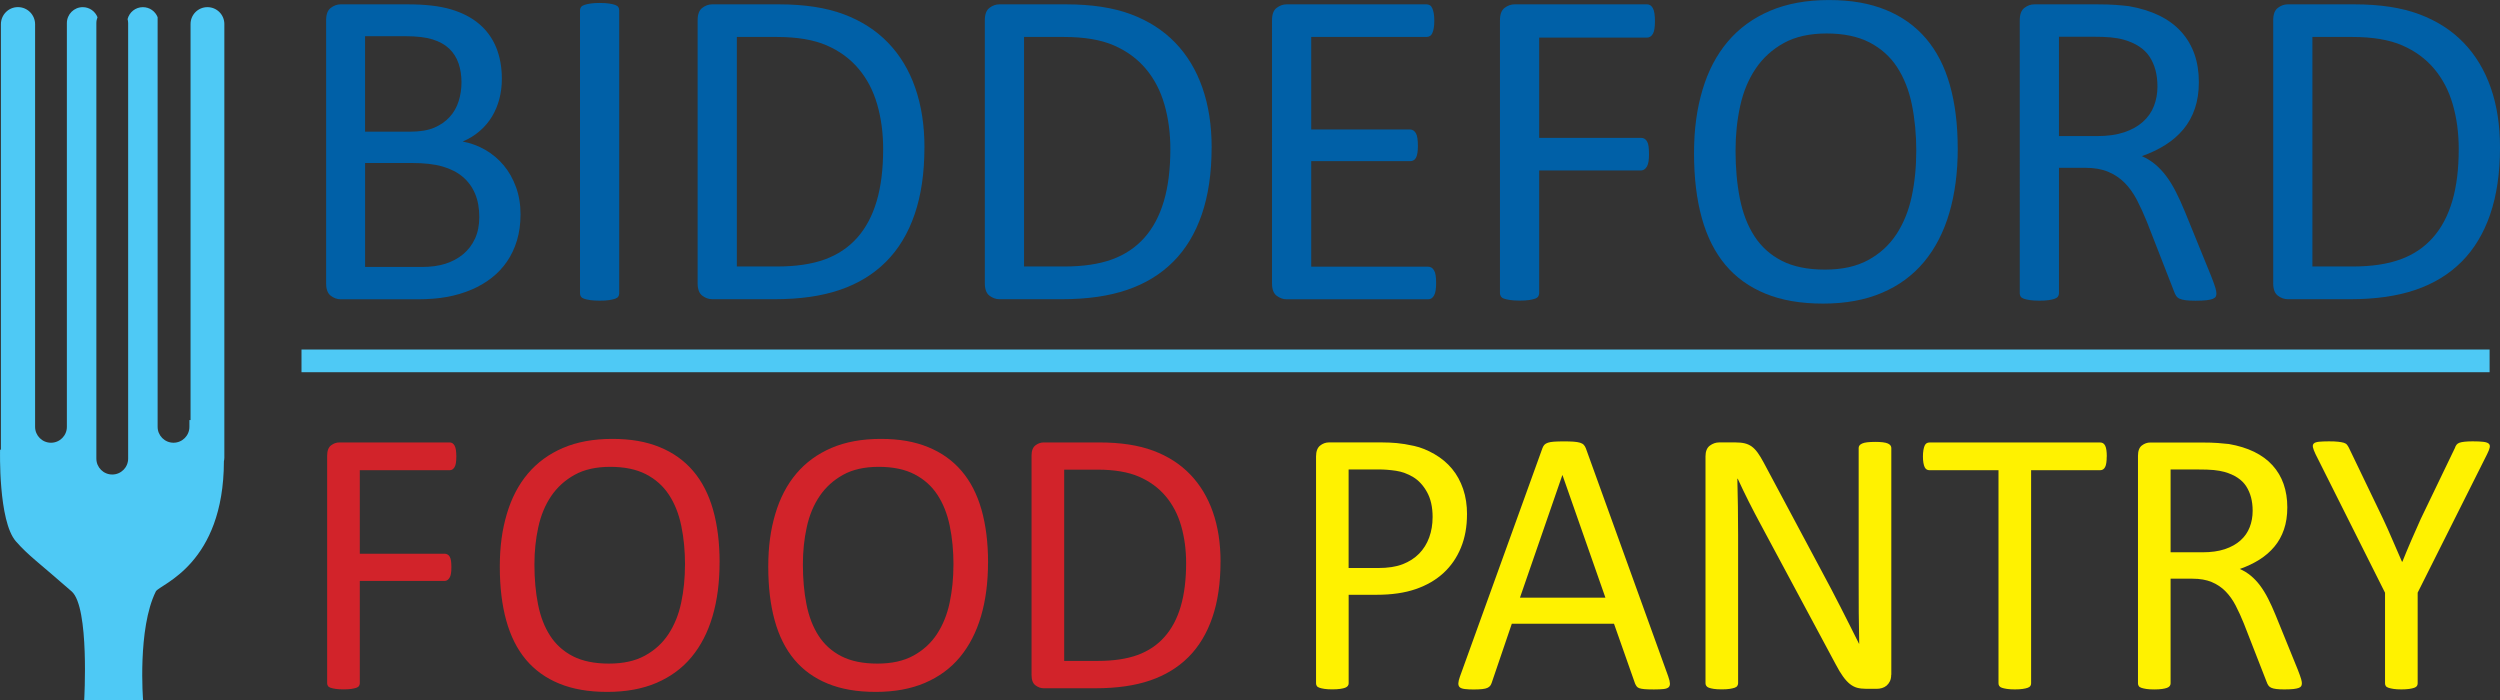<?xml version="1.0" encoding="UTF-8"?> <svg xmlns="http://www.w3.org/2000/svg" id="b" data-name="Layer 2" width="632.5" height="177.15" viewBox="0 0 632.5 177.15"><rect x="0" y="0" width="632.5" height="177.15" fill="#333333" stroke="none"/><g id="c" data-name="Layer 1"><g><path d="M52.48,1.81c-2.36,0-4.27,1.91-4.27,4.27v100.19h-.29v1.72c0,2.22-1.8,4.02-4.02,4.02s-4.02-1.8-4.02-4.02V4.35c-.59-1.49-2.03-2.54-3.73-2.54-1.87,0-3.42,1.28-3.87,3.01.08.32.14.66.14,1.01v110.2c0,2.22-1.8,4.02-4.02,4.02s-4.02-1.8-4.02-4.02V5.83c0-.52.11-1.02.29-1.47-.59-1.49-2.03-2.55-3.73-2.55-2.22,0-4.01,1.8-4.02,4.01v102.17c0,2.22-1.8,4.02-4.02,4.02s-4.02-1.8-4.02-4.02V6.14c0-2.39-1.94-4.34-4.34-4.34S.23,3.75.23,6.14v107.63H.02s-.49,18.08,4.01,23.2c3.21,3.65,5.54,5.15,14.1,12.66,4.55,3.99,3.17,27.52,3.17,27.52h14.9s-1.46-18.11,3.23-27.52c0,0,0-.02.01-.03,1.26-1.89,17.15-6.83,17.21-32.91.07-.3.11-.61.11-.93V6.08c0-2.36-1.91-4.27-4.27-4.27Z" fill="#4ec9f5"></path><g><g><path d="M131.69,54.32c0,2.35-.3,4.51-.89,6.49-.6,1.98-1.43,3.76-2.51,5.33-1.08,1.58-2.37,2.96-3.89,4.15-1.52,1.19-3.23,2.19-5.13,3-1.9.81-3.94,1.41-6.11,1.82-2.17.4-4.66.61-7.47.61h-19.49c-.89,0-1.72-.3-2.51-.89-.79-.6-1.18-1.64-1.18-3.14V5.13c0-1.5.39-2.55,1.18-3.14.79-.6,1.62-.89,2.51-.89h16.95c4.46,0,8.11.42,10.96,1.27,2.84.85,5.22,2.08,7.12,3.69,1.9,1.61,3.33,3.59,4.3,5.94.96,2.35,1.44,5,1.44,7.96,0,1.77-.21,3.46-.63,5.07-.42,1.61-1.05,3.1-1.87,4.47-.83,1.37-1.87,2.59-3.11,3.66-1.25,1.08-2.68,1.96-4.3,2.65,2.04.38,3.94,1.09,5.71,2.1,1.77,1.02,3.32,2.32,4.64,3.89,1.33,1.58,2.37,3.42,3.14,5.54.77,2.11,1.15,4.44,1.15,6.98ZM116.76,20.93c0-1.81-.25-3.44-.75-4.9-.5-1.46-1.29-2.7-2.36-3.72-1.07-1.02-2.47-1.8-4.2-2.34-1.73-.54-4.01-.81-6.85-.81h-10.24v24.16h11.28c2.57,0,4.64-.34,6.21-1.01,1.57-.67,2.88-1.58,3.91-2.71,1.04-1.13,1.79-2.46,2.27-3.98.48-1.52.72-3.08.72-4.7ZM121.26,54.9c0-2.23-.35-4.19-1.06-5.88-.71-1.69-1.75-3.11-3.11-4.27-1.36-1.15-3.07-2.03-5.12-2.62-2.05-.6-4.63-.89-7.74-.89h-11.86v26.3h14.39c2.26,0,4.24-.27,5.93-.81,1.69-.54,3.17-1.33,4.46-2.39,1.28-1.06,2.29-2.37,3.02-3.95.73-1.58,1.09-3.4,1.09-5.48Z" fill="#0060a7"></path><path d="M156.66,74.22c0,.31-.08.58-.23.81-.15.23-.42.41-.81.55-.38.14-.89.25-1.53.35-.63.1-1.43.14-2.39.14s-1.71-.05-2.36-.14c-.65-.1-1.17-.21-1.56-.35-.38-.13-.65-.32-.81-.55-.15-.23-.23-.5-.23-.81V2.6c0-.31.09-.58.26-.81.17-.23.46-.41.86-.55.4-.13.92-.25,1.56-.35.63-.1,1.39-.14,2.28-.14.96,0,1.76.05,2.39.14.63.1,1.14.21,1.53.35.38.14.65.32.81.55.15.23.23.5.23.81v71.62Z" fill="#0060a7"></path><path d="M233.88,37.31c0,6.46-.83,12.1-2.48,16.92-1.65,4.82-4.07,8.82-7.24,11.99-3.17,3.17-7.06,5.55-11.68,7.12-4.61,1.58-10.11,2.36-16.49,2.36h-15.8c-.89,0-1.72-.3-2.51-.89-.79-.6-1.18-1.64-1.18-3.14V5.13c0-1.5.39-2.55,1.18-3.14.79-.6,1.62-.89,2.51-.89h16.9c6.46,0,11.92.84,16.38,2.51,4.46,1.67,8.2,4.08,11.22,7.21,3.02,3.13,5.31,6.93,6.86,11.39,1.56,4.46,2.34,9.5,2.34,15.11ZM223.44,37.71c0-4.04-.5-7.79-1.5-11.27-1-3.48-2.57-6.49-4.7-9.02-2.13-2.54-4.83-4.52-8.1-5.94-3.27-1.42-7.48-2.13-12.63-2.13h-10.09v58.07h10.21c4.77,0,8.78-.6,12.05-1.79,3.27-1.19,6-3.02,8.19-5.48,2.19-2.46,3.83-5.54,4.93-9.26,1.1-3.71,1.64-8.1,1.64-13.18Z" fill="#0060a7"></path><path d="M306.54,37.31c0,6.46-.83,12.1-2.48,16.92-1.65,4.82-4.07,8.82-7.24,11.99-3.17,3.17-7.06,5.55-11.68,7.12-4.61,1.58-10.11,2.36-16.49,2.36h-15.8c-.89,0-1.72-.3-2.51-.89-.79-.6-1.18-1.64-1.18-3.14V5.13c0-1.5.39-2.55,1.18-3.14.79-.6,1.62-.89,2.51-.89h16.9c6.46,0,11.92.84,16.38,2.51,4.46,1.67,8.2,4.08,11.22,7.21,3.02,3.13,5.31,6.93,6.86,11.39,1.56,4.46,2.34,9.5,2.34,15.11ZM296.1,37.71c0-4.04-.5-7.79-1.5-11.27-1-3.48-2.57-6.49-4.7-9.02-2.13-2.54-4.83-4.52-8.1-5.94-3.27-1.42-7.48-2.13-12.63-2.13h-10.09v58.07h10.21c4.77,0,8.78-.6,12.05-1.79,3.27-1.19,6-3.02,8.19-5.48,2.19-2.46,3.83-5.54,4.93-9.26,1.1-3.71,1.64-8.1,1.64-13.18Z" fill="#0060a7"></path><path d="M363.34,71.62c0,.69-.04,1.3-.12,1.82-.08.52-.21.95-.4,1.3-.19.35-.41.6-.66.75-.25.15-.53.23-.84.23h-35.81c-.89,0-1.72-.3-2.51-.89-.79-.6-1.18-1.64-1.18-3.14V5.13c0-1.5.39-2.55,1.18-3.14.79-.6,1.62-.89,2.51-.89h35.41c.31,0,.59.08.84.23.25.15.45.4.61.75.15.35.28.78.37,1.3s.14,1.16.14,1.93c0,.69-.05,1.3-.14,1.82-.1.52-.22.94-.37,1.27-.15.33-.36.57-.61.72-.25.15-.53.23-.84.23h-29.18v23.41h25.03c.31,0,.59.09.84.26s.46.41.63.72c.17.31.3.73.37,1.27.08.54.12,1.17.12,1.9,0,.69-.04,1.29-.12,1.79-.08.5-.2.9-.37,1.21-.17.31-.38.53-.63.66-.25.14-.53.2-.84.2h-25.03v26.7h29.58c.31,0,.59.08.84.23.25.15.47.39.66.72.19.33.33.75.4,1.27.08.52.12,1.16.12,1.93Z" fill="#0060a7"></path><path d="M418.7,5.36c0,.73-.04,1.37-.12,1.9-.08.54-.21.97-.4,1.3-.19.33-.41.57-.66.72-.25.15-.51.23-.78.23h-27.33v25.37h25.83c.27,0,.53.07.78.2.25.14.47.36.66.66.19.31.33.72.4,1.24s.12,1.18.12,1.99c0,.73-.04,1.36-.12,1.87s-.21.94-.4,1.27c-.19.33-.41.58-.66.75-.25.17-.51.26-.78.26h-25.83v31.08c0,.27-.08.53-.23.78-.15.25-.42.44-.81.58-.38.14-.88.25-1.5.35-.62.1-1.42.14-2.42.14-.92,0-1.71-.05-2.36-.14-.65-.1-1.17-.21-1.56-.35-.38-.13-.65-.33-.81-.58-.15-.25-.23-.51-.23-.78V5.13c0-1.5.39-2.55,1.18-3.14.79-.6,1.62-.89,2.51-.89h33.56c.27,0,.53.08.78.23.25.15.47.4.66.75.19.35.33.8.4,1.35.08.56.12,1.2.12,1.93Z" fill="#0060a7"></path><path d="M495.31,37.54c0,6.04-.71,11.48-2.13,16.32-1.42,4.84-3.55,8.97-6.37,12.37-2.83,3.4-6.37,6.02-10.64,7.84-4.27,1.83-9.25,2.74-14.94,2.74s-10.47-.84-14.56-2.51c-4.09-1.67-7.48-4.1-10.15-7.29-2.67-3.19-4.66-7.15-5.97-11.88-1.31-4.73-1.96-10.17-1.96-16.32s.71-11.23,2.13-16.03c1.42-4.81,3.56-8.89,6.4-12.25,2.84-3.36,6.4-5.96,10.67-7.78,4.27-1.83,9.25-2.74,14.93-2.74s10.28.83,14.36,2.48c4.07,1.65,7.47,4.07,10.18,7.24,2.71,3.17,4.73,7.09,6.05,11.76,1.33,4.67,1.99,10.02,1.99,16.06ZM484.82,38.23c0-4.23-.38-8.16-1.12-11.79s-2-6.78-3.74-9.46c-1.75-2.67-4.08-4.76-7-6.26-2.92-1.5-6.53-2.25-10.83-2.25s-7.91.81-10.83,2.42c-2.92,1.61-5.29,3.77-7.11,6.46-1.82,2.69-3.13,5.83-3.92,9.43-.79,3.6-1.18,7.37-1.18,11.33,0,4.38.36,8.42,1.09,12.11s1.96,6.87,3.69,9.54c1.73,2.67,4.04,4.75,6.94,6.23,2.9,1.48,6.54,2.22,10.91,2.22s7.99-.81,10.94-2.42c2.96-1.61,5.34-3.8,7.14-6.54,1.8-2.75,3.09-5.93,3.86-9.54.77-3.61,1.15-7.44,1.15-11.48Z" fill="#0060a7"></path><path d="M560.76,74.22c0,.31-.06.58-.17.81-.12.23-.37.42-.75.58-.38.15-.92.27-1.62.35-.69.08-1.61.12-2.77.12-1,0-1.82-.04-2.45-.12-.63-.08-1.14-.2-1.53-.37-.38-.17-.68-.41-.89-.72-.21-.31-.39-.69-.55-1.15l-6.86-17.59c-.81-2-1.64-3.83-2.51-5.51-.87-1.67-1.89-3.11-3.08-4.33-1.19-1.21-2.6-2.15-4.21-2.83-1.61-.67-3.56-1.01-5.82-1.01h-6.63v31.77c0,.31-.09.58-.26.81-.17.23-.44.41-.81.55-.37.14-.87.25-1.5.35-.63.1-1.43.14-2.39.14s-1.76-.05-2.39-.14c-.63-.1-1.14-.21-1.53-.35-.38-.13-.65-.32-.81-.55-.15-.23-.23-.5-.23-.81V5.13c0-1.5.39-2.55,1.18-3.14.79-.6,1.62-.89,2.51-.89h15.86c1.88,0,3.45.05,4.7.14,1.25.1,2.37.2,3.37.32,2.88.5,5.43,1.29,7.64,2.36,2.21,1.08,4.07,2.44,5.56,4.09,1.5,1.65,2.62,3.55,3.37,5.68.75,2.13,1.12,4.49,1.12,7.06s-.34,4.74-1.01,6.72c-.67,1.98-1.64,3.73-2.91,5.25-1.27,1.52-2.79,2.84-4.56,3.95-1.77,1.12-3.75,2.06-5.94,2.83,1.23.54,2.34,1.22,3.34,2.05,1,.83,1.93,1.82,2.8,2.97s1.68,2.48,2.45,3.98c.77,1.5,1.54,3.19,2.31,5.07l6.69,16.43c.54,1.38.88,2.36,1.04,2.91.15.56.23.99.23,1.3ZM545.83,21.8c0-2.92-.65-5.39-1.96-7.41-1.31-2.02-3.5-3.47-6.57-4.35-.96-.27-2.05-.46-3.26-.58-1.21-.12-2.8-.17-4.76-.17h-8.36v25.14h9.69c2.61,0,4.87-.32,6.78-.95s3.49-1.52,4.76-2.65c1.27-1.13,2.2-2.47,2.8-4.01.6-1.54.89-3.21.89-5.02Z" fill="#0060a7"></path><path d="M632.5,37.31c0,6.46-.83,12.1-2.48,16.92-1.65,4.82-4.07,8.82-7.24,11.99-3.17,3.17-7.06,5.55-11.68,7.12-4.61,1.58-10.11,2.36-16.49,2.36h-15.8c-.88,0-1.72-.3-2.51-.89-.79-.6-1.18-1.64-1.18-3.14V5.13c0-1.5.39-2.55,1.18-3.14.79-.6,1.62-.89,2.51-.89h16.9c6.46,0,11.92.84,16.38,2.51,4.46,1.67,8.2,4.08,11.22,7.21,3.02,3.13,5.3,6.93,6.86,11.39,1.56,4.46,2.33,9.5,2.33,15.11ZM622.06,37.71c0-4.04-.5-7.79-1.5-11.27-1-3.48-2.57-6.49-4.7-9.02-2.13-2.54-4.83-4.52-8.1-5.94-3.27-1.42-7.48-2.13-12.63-2.13h-10.09v58.07h10.21c4.77,0,8.78-.6,12.05-1.79,3.27-1.19,6-3.02,8.19-5.48,2.19-2.46,3.83-5.54,4.93-9.26,1.1-3.71,1.64-8.1,1.64-13.18Z" fill="#0060a7"></path></g><g><path d="M115.45,115.5c0,.61-.03,1.14-.1,1.59-.06.45-.18.81-.34,1.08-.16.27-.34.47-.55.6-.21.13-.42.19-.65.19h-22.78v21.14h21.53c.22,0,.44.06.65.17.21.11.39.3.55.55.16.26.27.6.34,1.03.06.43.1.98.1,1.66,0,.61-.03,1.13-.1,1.56-.06.43-.18.79-.34,1.06-.16.27-.34.48-.55.62-.21.14-.42.22-.65.22h-21.53v25.9c0,.22-.06.44-.19.65-.13.21-.35.37-.67.48-.32.11-.74.21-1.25.29-.51.08-1.19.12-2.02.12-.77,0-1.43-.04-1.97-.12-.54-.08-.98-.18-1.3-.29-.32-.11-.54-.27-.67-.48-.13-.21-.19-.42-.19-.65v-57.57c0-1.25.33-2.12.98-2.62.66-.5,1.35-.74,2.09-.74h27.97c.22,0,.44.06.65.19.21.13.39.34.55.62.16.29.27.67.34,1.13.06.46.1,1,.1,1.61Z" fill="#d2232a"></path><path d="M182.05,142.32c0,5.03-.59,9.56-1.78,13.6-1.19,4.04-2.96,7.47-5.31,10.31-2.35,2.84-5.31,5.01-8.87,6.54-3.56,1.52-7.71,2.28-12.45,2.28s-8.72-.7-12.13-2.09c-3.41-1.39-6.23-3.42-8.46-6.08-2.23-2.66-3.88-5.96-4.97-9.9-1.09-3.94-1.63-8.47-1.63-13.6s.59-9.35,1.78-13.36c1.18-4,2.96-7.41,5.33-10.21,2.37-2.8,5.33-4.96,8.89-6.49,3.56-1.52,7.7-2.28,12.45-2.28s8.57.69,11.97,2.07c3.4,1.38,6.22,3.39,8.48,6.03,2.26,2.64,3.94,5.91,5.05,9.8,1.1,3.89,1.66,8.35,1.66,13.38ZM173.31,142.9c0-3.52-.31-6.8-.94-9.83-.62-3.03-1.66-5.65-3.12-7.88-1.46-2.23-3.4-3.96-5.83-5.21-2.43-1.25-5.44-1.87-9.02-1.87s-6.59.67-9.02,2.02c-2.43,1.35-4.41,3.14-5.93,5.38-1.52,2.24-2.61,4.86-3.26,7.86-.66,3-.98,6.14-.98,9.44,0,3.65.3,7.02.91,10.09.61,3.08,1.63,5.73,3.07,7.95,1.44,2.23,3.37,3.96,5.78,5.19,2.42,1.23,5.45,1.85,9.09,1.85s6.66-.67,9.12-2.02,4.45-3.16,5.95-5.45c1.5-2.29,2.58-4.94,3.21-7.95.64-3.01.96-6.2.96-9.56Z" fill="#d2232a"></path><path d="M249.97,142.32c0,5.03-.59,9.56-1.78,13.6-1.19,4.04-2.96,7.47-5.31,10.31-2.35,2.84-5.31,5.01-8.87,6.54-3.56,1.52-7.71,2.28-12.45,2.28s-8.72-.7-12.13-2.09c-3.41-1.39-6.23-3.42-8.46-6.08-2.23-2.66-3.88-5.96-4.97-9.9-1.09-3.94-1.63-8.47-1.63-13.6s.59-9.35,1.78-13.36c1.18-4,2.96-7.41,5.33-10.21,2.37-2.8,5.33-4.96,8.89-6.49,3.56-1.52,7.7-2.28,12.45-2.28s8.57.69,11.97,2.07c3.4,1.38,6.22,3.39,8.48,6.03,2.26,2.64,3.94,5.91,5.05,9.8,1.1,3.89,1.66,8.35,1.66,13.38ZM241.23,142.9c0-3.52-.31-6.8-.94-9.83-.62-3.03-1.66-5.65-3.12-7.88-1.46-2.23-3.4-3.96-5.83-5.21-2.43-1.25-5.44-1.87-9.02-1.87s-6.59.67-9.02,2.02c-2.43,1.35-4.41,3.14-5.93,5.38-1.52,2.24-2.61,4.86-3.26,7.86-.66,3-.98,6.14-.98,9.44,0,3.65.3,7.02.91,10.09.61,3.08,1.63,5.73,3.07,7.95,1.44,2.23,3.37,3.96,5.78,5.19,2.42,1.23,5.45,1.85,9.09,1.85s6.66-.67,9.12-2.02,4.45-3.16,5.95-5.45c1.5-2.29,2.58-4.94,3.21-7.95.64-3.01.96-6.2.96-9.56Z" fill="#d2232a"></path><path d="M308.79,142.13c0,5.38-.69,10.08-2.07,14.1-1.38,4.02-3.39,7.35-6.03,10-2.64,2.64-5.89,4.62-9.73,5.93-3.84,1.31-8.43,1.97-13.74,1.97h-13.17c-.74,0-1.43-.25-2.09-.75-.66-.5-.98-1.37-.98-2.62v-55.46c0-1.25.33-2.12.98-2.62.66-.5,1.35-.74,2.09-.74h14.08c5.38,0,9.93.7,13.65,2.09,3.72,1.39,6.83,3.4,9.35,6.01,2.51,2.61,4.42,5.78,5.72,9.49,1.3,3.72,1.95,7.91,1.95,12.59ZM300.09,142.46c0-3.36-.42-6.5-1.25-9.39-.83-2.9-2.14-5.41-3.92-7.52-1.78-2.12-4.03-3.76-6.75-4.95-2.72-1.18-6.23-1.78-10.52-1.78h-8.41v48.39h8.51c3.97,0,7.32-.5,10.04-1.49,2.72-.99,5-2.51,6.82-4.57,1.83-2.05,3.2-4.62,4.11-7.71s1.37-6.75,1.37-10.98Z" fill="#d2232a"></path></g><g><path d="M371.15,130.16c0,3.11-.51,5.91-1.54,8.41-1.03,2.5-2.49,4.63-4.4,6.39s-4.24,3.12-7.02,4.08-6.08,1.44-9.92,1.44h-7.06v22.39c0,.26-.07.48-.22.67-.14.19-.37.34-.67.46s-.72.21-1.25.29c-.53.08-1.2.12-1.99.12s-1.47-.04-1.99-.12c-.53-.08-.96-.18-1.27-.29-.32-.11-.55-.26-.67-.46-.13-.19-.19-.42-.19-.67v-57.38c0-1.28.34-2.19,1.01-2.74.67-.54,1.43-.82,2.26-.82h13.31c1.35,0,2.63.06,3.87.17,1.23.11,2.69.35,4.37.72s3.39,1.06,5.14,2.07,3.23,2.25,4.45,3.72,2.15,3.18,2.81,5.12c.66,1.94.98,4.08.98,6.42ZM362.45,130.83c0-2.53-.47-4.64-1.42-6.34-.95-1.7-2.12-2.96-3.51-3.8-1.39-.83-2.84-1.36-4.33-1.58-1.49-.22-2.94-.34-4.35-.34h-7.64v24.94h7.45c2.5,0,4.57-.32,6.22-.96,1.65-.64,3.04-1.53,4.16-2.67,1.12-1.14,1.97-2.5,2.55-4.08.58-1.59.87-3.31.87-5.17Z" fill="#fff200"></path><path d="M422.08,171.2c.26.71.39,1.27.41,1.71.02.43-.1.76-.36.99-.26.22-.68.37-1.27.43-.59.06-1.39.1-2.38.1s-1.79-.02-2.38-.07c-.59-.05-1.04-.13-1.35-.24-.3-.11-.53-.26-.67-.46-.14-.19-.28-.43-.41-.72l-5.33-15.14h-25.85l-5.09,14.95c-.1.29-.22.54-.38.75s-.39.38-.7.53c-.3.14-.74.25-1.3.31-.56.06-1.29.1-2.19.1s-1.69-.04-2.28-.12c-.59-.08-1.01-.23-1.25-.46-.24-.22-.35-.55-.34-.99.02-.43.15-1,.41-1.71l20.86-57.76c.13-.35.29-.64.5-.87.21-.22.51-.4.91-.53s.91-.22,1.54-.26,1.42-.07,2.38-.07c1.02,0,1.87.02,2.55.07s1.22.14,1.63.26c.42.13.74.31.96.55.22.24.4.54.53.89l20.86,57.76ZM395.32,120.21h-.05l-10.72,31h21.62l-10.86-31Z" fill="#fff200"></path><path d="M478.47,170.72c0,.64-.11,1.19-.32,1.63-.22.45-.5.82-.84,1.11-.35.29-.74.5-1.17.62-.43.13-.86.19-1.29.19h-2.73c-.86,0-1.62-.09-2.26-.26-.65-.18-1.26-.5-1.84-.96-.58-.46-1.16-1.1-1.74-1.9-.58-.8-1.2-1.83-1.85-3.08l-18.97-35.37c-.99-1.83-1.99-3.74-3-5.74-1.01-2-1.94-3.95-2.81-5.84h-.1c.06,2.31.11,4.66.14,7.06s.05,4.79.05,7.16v37.53c0,.22-.07.44-.2.65-.13.21-.36.37-.68.48s-.74.21-1.27.29-1.19.12-2,.12-1.48-.04-2-.12c-.52-.08-.94-.18-1.24-.29s-.52-.27-.66-.48c-.13-.21-.2-.42-.2-.65v-57.38c0-1.28.36-2.19,1.09-2.74.73-.54,1.52-.82,2.38-.82h4.07c.96,0,1.76.08,2.41.24.64.16,1.22.42,1.74.79.51.37,1.01.88,1.49,1.54.48.66.98,1.48,1.51,2.47l14.58,27.3c.9,1.67,1.76,3.29,2.6,4.88s1.64,3.15,2.42,4.69,1.54,3.05,2.3,4.54c.76,1.49,1.51,2.99,2.25,4.49h.05c-.06-2.53-.1-5.17-.12-7.9-.02-2.74-.02-5.37-.02-7.91v-33.73c0-.22.07-.43.2-.62.14-.19.36-.36.68-.5.32-.14.74-.25,1.27-.31.52-.06,1.21-.1,2.05-.1.74,0,1.39.03,1.93.1.54.07.96.17,1.27.31.3.14.52.31.66.5.13.19.2.4.2.62v57.38Z" fill="#fff200"></path><path d="M533,115.5c0,.61-.03,1.14-.1,1.59-.06.45-.17.81-.31,1.08-.14.27-.32.47-.53.6-.21.13-.44.19-.7.19h-17.49v53.92c0,.26-.06.48-.19.67-.13.19-.35.34-.67.46s-.75.21-1.27.29-1.19.12-1.99.12-1.43-.04-1.97-.12-.98-.18-1.3-.29c-.32-.11-.54-.26-.67-.46-.13-.19-.19-.42-.19-.67v-53.92h-17.49c-.26,0-.49-.06-.7-.19-.21-.13-.38-.33-.5-.6-.13-.27-.23-.63-.31-1.08-.08-.45-.12-.98-.12-1.59s.04-1.15.12-1.61c.08-.46.18-.84.31-1.13s.3-.5.5-.62c.21-.13.44-.19.7-.19h43.25c.26,0,.49.06.7.19.21.13.38.34.53.62.14.29.25.67.31,1.13.06.46.1,1,.1,1.61Z" fill="#fff200"></path><path d="M582.37,172.88c0,.26-.05.48-.14.67-.1.19-.3.35-.62.48-.32.13-.77.22-1.35.29-.58.06-1.35.1-2.31.1-.83,0-1.51-.03-2.04-.1-.53-.06-.95-.17-1.27-.31s-.57-.34-.75-.6c-.18-.26-.33-.58-.46-.96l-5.72-14.66c-.67-1.67-1.37-3.2-2.09-4.59-.72-1.39-1.58-2.59-2.57-3.6-.99-1.01-2.16-1.79-3.51-2.35-1.35-.56-2.96-.84-4.85-.84h-5.53v26.48c0,.26-.07.48-.22.67-.14.19-.37.34-.67.46s-.72.21-1.25.29-1.19.12-1.99.12-1.47-.04-1.99-.12c-.53-.08-.95-.18-1.27-.29-.32-.11-.55-.26-.67-.46-.13-.19-.19-.42-.19-.67v-57.57c0-1.25.33-2.12.99-2.62.66-.5,1.35-.74,2.09-.74h13.21c1.57,0,2.88.04,3.92.12,1.04.08,1.98.17,2.81.26,2.4.42,4.52,1.07,6.37,1.97,1.84.9,3.39,2.03,4.64,3.41,1.25,1.38,2.19,2.96,2.81,4.73.62,1.78.94,3.74.94,5.89s-.28,3.95-.84,5.6c-.56,1.65-1.37,3.11-2.43,4.37-1.06,1.27-2.32,2.36-3.8,3.29-1.47.93-3.12,1.71-4.95,2.35,1.03.45,1.95,1.02,2.79,1.71.83.69,1.61,1.51,2.33,2.47.72.96,1.4,2.07,2.04,3.32.64,1.25,1.28,2.66,1.92,4.23l5.57,13.7c.45,1.15.74,1.96.87,2.43.13.46.19.83.19,1.08ZM569.92,129.2c0-2.43-.55-4.49-1.63-6.17s-2.92-2.89-5.48-3.63c-.8-.22-1.71-.38-2.72-.48-1.01-.1-2.33-.14-3.96-.14h-6.97v20.95h8.07c2.18,0,4.06-.26,5.65-.79,1.58-.53,2.91-1.27,3.96-2.21,1.06-.94,1.83-2.06,2.33-3.34.5-1.28.75-2.67.75-4.18Z" fill="#fff200"></path><path d="M611.67,149.96v22.92c0,.26-.06.48-.19.67-.13.19-.35.34-.67.46s-.75.21-1.29.29c-.54.08-1.19.12-1.96.12s-1.46-.04-1.98-.12c-.53-.08-.96-.18-1.29-.29-.33-.11-.57-.26-.69-.46-.13-.19-.19-.42-.19-.67v-22.92l-17.59-35.08c-.35-.74-.57-1.31-.65-1.73-.08-.42,0-.74.24-.96.24-.22.67-.37,1.3-.43s1.47-.1,2.52-.1c.96,0,1.74.03,2.33.1s1.06.15,1.42.26c.35.11.62.27.79.48.17.21.34.47.5.79l8.6,17.88c.8,1.7,1.6,3.48,2.39,5.33.8,1.86,1.61,3.73,2.44,5.62h.1c.73-1.83,1.49-3.64,2.27-5.45.78-1.81,1.57-3.6,2.37-5.36l8.65-17.97c.1-.32.23-.59.41-.82.18-.22.42-.39.72-.5.3-.11.73-.2,1.27-.26.54-.06,1.23-.1,2.07-.1,1.15,0,2.06.04,2.71.12.66.08,1.11.23,1.37.46.26.22.34.54.26.96-.08.42-.3.98-.65,1.68l-17.59,35.08Z" fill="#fff200"></path></g><line x1="76.28" y1="91.3" x2="629.87" y2="91.3" fill="none" stroke="#4ec9f5" stroke-width="5.74"></line></g></g></g></svg> 